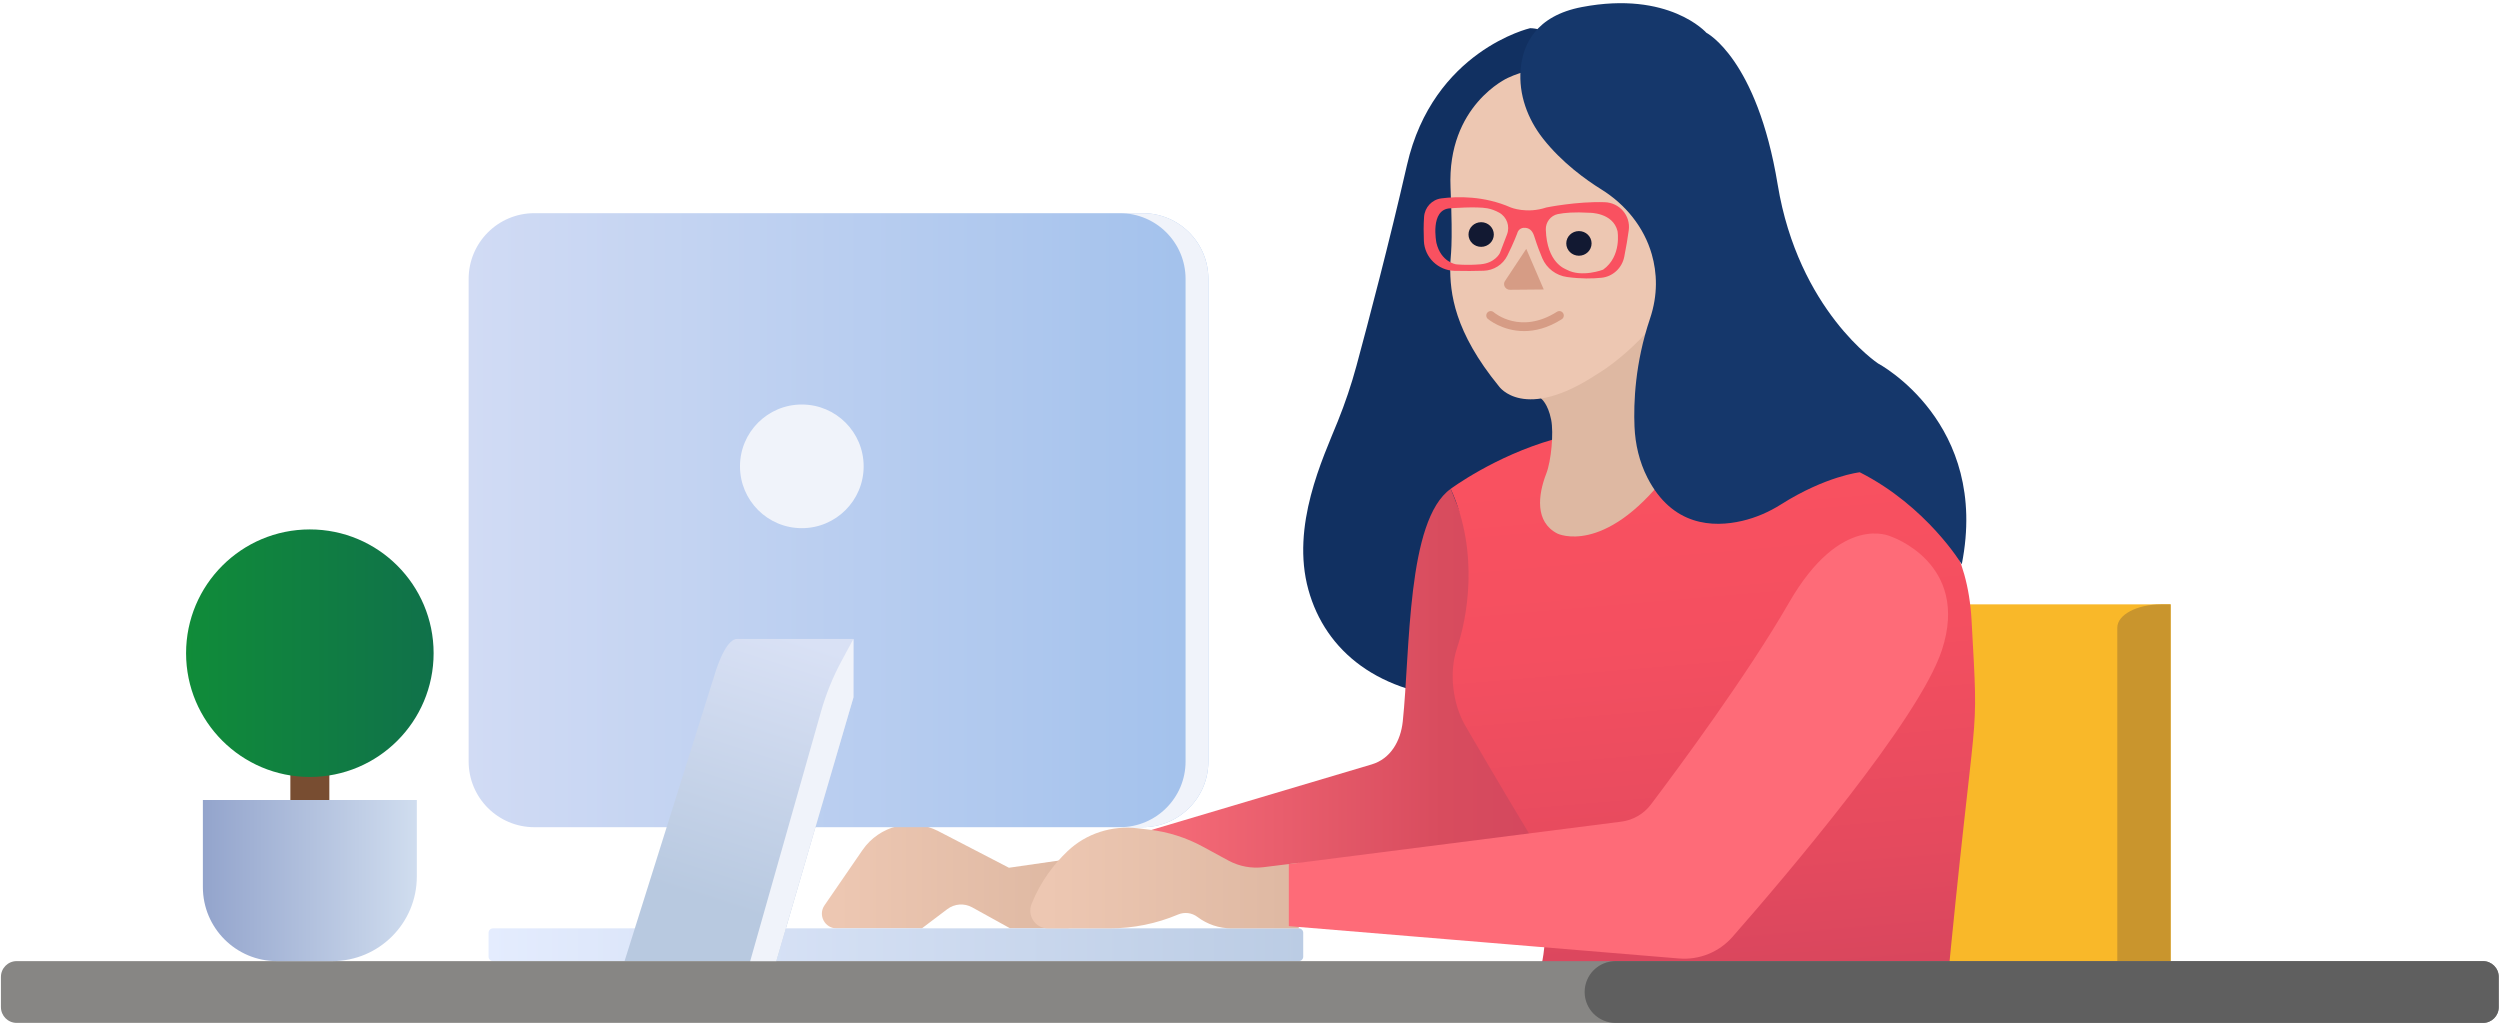 <svg width="1223" height="501" viewBox="0 0 1223 501" fill="none" xmlns="http://www.w3.org/2000/svg">
<path d="M748.541 13.785C748.541 13.785 701.076 24.737 688.298 80.724C679.659 118.576 669.35 157.641 663.576 178.976C661.076 188.211 658.015 197.263 654.437 206.137C647.146 224.224 631.398 257.193 640.072 288.532C648.389 318.598 674.606 339.954 717.506 341.78L772.885 238.941C772.885 238.941 800.876 15.002 748.541 13.785Z" fill="#113061"/>
<path d="M522.78 420.28V454.154H494.18L475.585 443.872C471.724 441.737 466.963 442.076 463.441 444.737L450.976 454.154H409.263C403.476 454.154 400.063 447.663 403.341 442.898L421.919 415.876C430.176 403.867 446.08 399.889 459.019 406.593L493.572 424.502L522.78 420.28Z" fill="url(#paint0_linear_66_368)"/>
<path d="M545.18 411.38L671.02 373.954C680.272 371.202 685.215 362.537 686.233 352.937C689.911 318.176 688.13 254.444 709.696 239.13L784.715 426.798L625.511 445.458H545.185V411.38H545.18Z" fill="url(#paint1_linear_66_368)"/>
<path d="M635.354 454.154H241.18C239.976 454.154 239.002 455.128 239.002 456.332V467.998C239.002 469.202 239.976 470.176 241.18 470.176H635.354C636.559 470.176 637.537 469.198 637.537 467.998V456.332C637.537 455.132 636.559 454.154 635.354 454.154Z" fill="url(#paint2_linear_66_368)"/>
<path d="M559.002 404.663H261.398C243.65 404.663 229.263 390.276 229.263 372.528V136.419C229.263 118.672 243.65 104.285 261.398 104.285H559.002C576.75 104.285 591.137 118.672 591.137 136.419V372.528C591.137 390.276 576.75 404.663 559.002 404.663Z" fill="url(#paint3_linear_66_368)"/>
<path d="M559.002 104.285H547.846C565.593 104.285 579.98 118.672 579.98 136.419V372.528C579.98 390.276 565.593 404.663 547.846 404.663H559.002C576.75 404.663 591.137 390.276 591.137 372.528V136.419C591.137 118.672 576.75 104.285 559.002 104.285Z" fill="#F0F3FA"/>
<path d="M360.606 312.572H417.502V341.172L379.772 470.18H305.533L349.346 330.828C349.346 330.828 354.367 312.572 360.606 312.572Z" fill="url(#paint4_linear_66_368)"/>
<path d="M1061.87 295.652H801V486.957H1061.87V295.652Z" fill="#F9B829"/>
<path d="M1061.87 295.652V482.609H1056.11C1044.88 482.609 1035.78 477.764 1035.78 471.788V307.053C1035.78 300.757 1045.37 295.655 1057.2 295.655L1061.87 295.652Z" fill="#C9952D"/>
<path d="M906.181 228.265C906.181 228.265 960.83 236.791 964.488 303.409C968.146 370.023 966.927 331.426 951.69 491.304C951.69 491.304 762.351 475.849 753.006 475.849C753.006 475.849 761.536 454.758 749.348 409.996C749.348 409.996 731.472 380.33 716.802 354.968C710.518 344.101 708.825 328.672 712.783 316.998C717.447 303.245 724.057 270.928 709.696 239.13C709.696 239.13 731.133 223.148 760.047 214.916C788.961 206.684 906.181 228.265 906.181 228.265Z" fill="url(#paint5_linear_66_368)"/>
<path d="M1214.68 500.402H8.167C3.911 500.402 0.459 496.95 0.459 492.693V477.885C0.459 473.628 3.911 470.176 8.167 470.176H1214.68C1218.93 470.176 1222.38 473.628 1222.38 477.885V492.693C1222.38 496.954 1218.93 500.402 1214.68 500.402Z" fill="#878684"/>
<path d="M1222.38 492.693V477.885C1222.38 473.628 1218.93 470.176 1214.68 470.176H790.319C781.972 470.176 775.206 476.941 775.206 485.289C775.206 493.637 781.972 500.402 790.319 500.402H1214.68C1218.93 500.402 1222.38 496.954 1222.38 492.693Z" fill="#5F5F5F"/>
<path d="M753.876 194.945C753.876 194.945 757.228 197.319 758.82 205.285C760.124 211.798 758.854 225.445 756.454 231.637C752.385 242.137 750.776 255.367 761.933 261.05C761.933 261.05 784.476 272.002 815.076 232.654L807.263 160.715C807.263 160.715 757.989 172.658 753.876 194.945Z" fill="#DEB8A2"/>
<path d="M737.589 38.124C737.589 38.124 707.902 51.472 709.598 91.676C710.893 122.406 709.537 124.432 709.458 130.015C709.272 143.402 711.424 162.267 733.328 189.041C733.328 189.041 745.498 206.689 781.402 182.954C781.402 182.954 805.133 169.567 823.389 138.532C823.389 138.532 798.441 9.524 737.589 38.124Z" fill="#EDC7B2"/>
<path d="M746.652 121.739L736.383 137.252C734.922 139.109 736.296 141.787 738.696 141.765L755.205 141.613L746.652 121.739Z" fill="#D69C85"/>
<path d="M745.576 161.969C734.85 161.969 727.932 156.073 727.828 155.987C726.924 155.195 726.837 153.826 727.624 152.926C728.406 152.026 729.776 151.93 730.689 152.708C731.215 153.169 743.876 163.782 761.671 152.517C762.671 151.869 764.024 152.165 764.671 153.187C765.315 154.2 765.015 155.543 763.998 156.182C757.167 160.517 750.906 161.969 745.576 161.969Z" fill="#D69C85"/>
<path d="M778.604 119.074C778.604 122.404 775.83 125.104 772.409 125.104C768.987 125.104 766.217 122.404 766.217 119.074C766.217 115.743 768.991 113.043 772.409 113.043C775.83 113.043 778.604 115.743 778.604 119.074Z" fill="#121932"/>
<path d="M730.778 114.726C730.778 118.057 728.004 120.757 724.583 120.757C721.161 120.757 718.391 118.057 718.391 114.726C718.391 111.396 721.165 108.696 724.583 108.696C728.004 108.696 730.778 111.396 730.778 114.726Z" fill="#121932"/>
<path d="M754.839 67.798C747.265 58.163 742.896 46.224 743.896 34.011C744.896 21.793 751.27 7.75 773.896 3.441C816.492 -4.672 834.748 16.019 834.748 16.019C834.748 16.019 859.496 28.598 869.635 90.258C879.774 151.919 918.722 177.785 918.722 177.785C918.722 177.785 973.491 206.689 959.696 276.063C959.696 276.063 942.657 247.667 909.796 231.032C909.796 231.032 893.2 232.876 871.257 246.763C865.391 250.476 858.948 253.267 852.183 254.837C838.144 258.093 818.035 257.476 805.891 233.624C801.957 225.898 799.961 217.345 799.6 208.685C799.113 197.024 799.865 177.593 807.152 155.98C811.196 143.989 810.591 133.289 808.052 124.411C804.252 111.106 795.165 99.98 783.409 92.68C775.778 87.932 764.039 79.498 754.839 67.798Z" fill="#15376B"/>
<path d="M635.354 454.154V422.093L618.089 424.228C612.167 424.959 606.167 423.824 600.928 420.976L588.337 414.137C580.272 409.754 571.441 406.954 562.324 405.88L556.489 405.193C543.972 403.719 531.346 407.711 522.224 416.406C515.802 422.528 509.106 431.002 504.646 442.228C502.376 447.937 506.485 454.154 512.628 454.154H542.915C554.389 454.154 565.746 451.85 576.315 447.38C579.459 446.05 583.076 446.502 585.798 448.567C590.576 452.193 596.411 454.154 602.411 454.154H635.354Z" fill="url(#paint6_linear_66_368)"/>
<path d="M630.489 422.715V453.063L821.363 468.885C831.272 469.706 840.985 465.793 847.537 458.315C873.398 428.811 938.789 352.076 949.967 318.05C963.963 275.454 925.02 262.454 925.02 262.454C925.02 262.454 900.68 250.506 875.119 294.928C854.867 330.128 820.859 376.028 807.611 393.567C804.111 398.198 798.893 401.219 793.132 401.954L630.489 422.715Z" fill="#FE6B78"/>
<path d="M417.502 341.172V312.572L411.759 323.198C407.489 331.098 404.093 339.445 401.641 348.085L366.993 470.176H379.772L417.502 341.172Z" fill="#F0F3FA"/>
<path d="M785.05 98.915C771.411 98.45 756.454 101.502 756.454 101.502C746.846 104.698 739.089 101.502 739.089 101.502C725.993 95.733 712.928 96.041 705.085 97.05C700.489 97.641 696.994 101.437 696.659 106.063C696.376 109.998 696.402 114.124 696.563 117.867C696.911 125.924 703.485 132.276 711.546 132.498C716.563 132.637 721.737 132.563 725.802 132.445C730.728 132.306 735.194 129.476 737.385 125.063C740.541 118.702 742.146 114.38 742.146 114.38C742.863 111.541 745.133 111.311 746.38 111.467C748.633 111.75 749.828 113.341 750.52 115.502C752.011 120.159 753.35 123.685 754.498 126.341C756.646 131.311 761.215 134.767 766.576 135.511C773.389 136.454 779.133 136.332 783.481 135.876C788.989 135.302 793.463 131.124 794.567 125.698C795.537 120.932 796.254 116.48 796.785 112.654C797.776 105.489 792.281 99.159 785.05 98.915ZM737.228 114.68L733.733 123.815C733.733 123.815 731.433 128.685 724.267 129.293C717.102 129.902 712.233 129.293 712.233 129.293C712.233 129.293 704.928 128.215 702.698 118.815C702.698 118.815 699.354 102.354 709.446 101.911C709.446 101.911 722.172 100.898 727.65 101.911C729.659 102.285 731.659 103.063 733.415 104.041C737.159 106.124 738.759 110.676 737.228 114.68ZM784.233 131.928C784.233 131.928 773.798 135.941 766.424 131.928C765.659 131.511 756.754 128.698 756.211 112.332C756.089 108.715 758.554 105.459 762.098 104.732C765.298 104.08 770.154 103.654 777.45 104.085C777.45 104.085 789.011 103.854 791.294 113.059C791.294 113.059 793.45 125.385 784.233 131.928Z" fill="#F95160"/>
<path d="M161.111 374.919H142.046V393.985H161.111V374.919Z" fill="#784D31"/>
<path d="M99.246 391.376H203.911V428.802C203.911 451.654 185.385 470.18 162.533 470.18H135.454C115.459 470.18 99.246 453.971 99.246 433.971V391.376Z" fill="url(#paint7_linear_66_368)"/>
<path d="M151.576 380.089C185.016 380.089 212.124 352.981 212.124 319.541C212.124 286.101 185.016 258.993 151.576 258.993C118.136 258.993 91.028 286.101 91.028 319.541C91.028 352.981 118.136 380.089 151.576 380.089Z" fill="url(#paint8_linear_66_368)"/>
<path d="M392.25 258.38C408.955 258.38 422.498 244.838 422.498 228.132C422.498 211.427 408.955 197.885 392.25 197.885C375.545 197.885 362.002 211.427 362.002 228.132C362.002 244.838 375.545 258.38 392.25 258.38Z" fill="#F0F3FA"/>
<defs>
<linearGradient id="paint0_linear_66_368" x1="402.069" y1="428.753" x2="522.781" y2="428.753" gradientUnits="userSpaceOnUse">
<stop offset="0.061" stop-color="#EDC7B2"/>
<stop offset="1" stop-color="#DEB8A2"/>
</linearGradient>
<linearGradient id="paint1_linear_66_368" x1="545.18" y1="340.387" x2="784.711" y2="340.387" gradientUnits="userSpaceOnUse">
<stop stop-color="#FA707C"/>
<stop offset="0.67" stop-color="#D84C5E"/>
<stop offset="1" stop-color="#D1445D"/>
</linearGradient>
<linearGradient id="paint2_linear_66_368" x1="239.003" y1="462.168" x2="637.536" y2="462.168" gradientUnits="userSpaceOnUse">
<stop stop-color="#E4ECFE"/>
<stop offset="1" stop-color="#BBCCE4"/>
</linearGradient>
<linearGradient id="paint3_linear_66_368" x1="229.266" y1="254.474" x2="591.137" y2="254.474" gradientUnits="userSpaceOnUse">
<stop stop-color="#D1DBF4"/>
<stop offset="1" stop-color="#A2C1EC"/>
</linearGradient>
<linearGradient id="paint4_linear_66_368" x1="392.46" y1="313.471" x2="351.08" y2="442.478" gradientUnits="userSpaceOnUse">
<stop stop-color="#D9E1F5"/>
<stop offset="1" stop-color="#B8C9E0"/>
</linearGradient>
<linearGradient id="paint5_linear_66_368" x1="827.557" y1="228.037" x2="851.922" y2="513.313" gradientUnits="userSpaceOnUse">
<stop stop-color="#F95160"/>
<stop offset="0.3" stop-color="#F44F60"/>
<stop offset="0.67" stop-color="#E54A5E"/>
<stop offset="1" stop-color="#D1445D"/>
</linearGradient>
<linearGradient id="paint6_linear_66_368" x1="504.018" y1="429.524" x2="635.355" y2="429.524" gradientUnits="userSpaceOnUse">
<stop offset="0.061" stop-color="#EDC7B2"/>
<stop offset="1" stop-color="#DEB8A2"/>
</linearGradient>
<linearGradient id="paint7_linear_66_368" x1="99.244" y1="430.778" x2="203.911" y2="430.778" gradientUnits="userSpaceOnUse">
<stop stop-color="#93A4CC"/>
<stop offset="1" stop-color="#D0DDEF"/>
</linearGradient>
<linearGradient id="paint8_linear_66_368" x1="91.029" y1="319.541" x2="212.126" y2="319.541" gradientUnits="userSpaceOnUse">
<stop stop-color="#108C39"/>
<stop offset="1" stop-color="#10714A"/>
</linearGradient>
</defs>
</svg>
